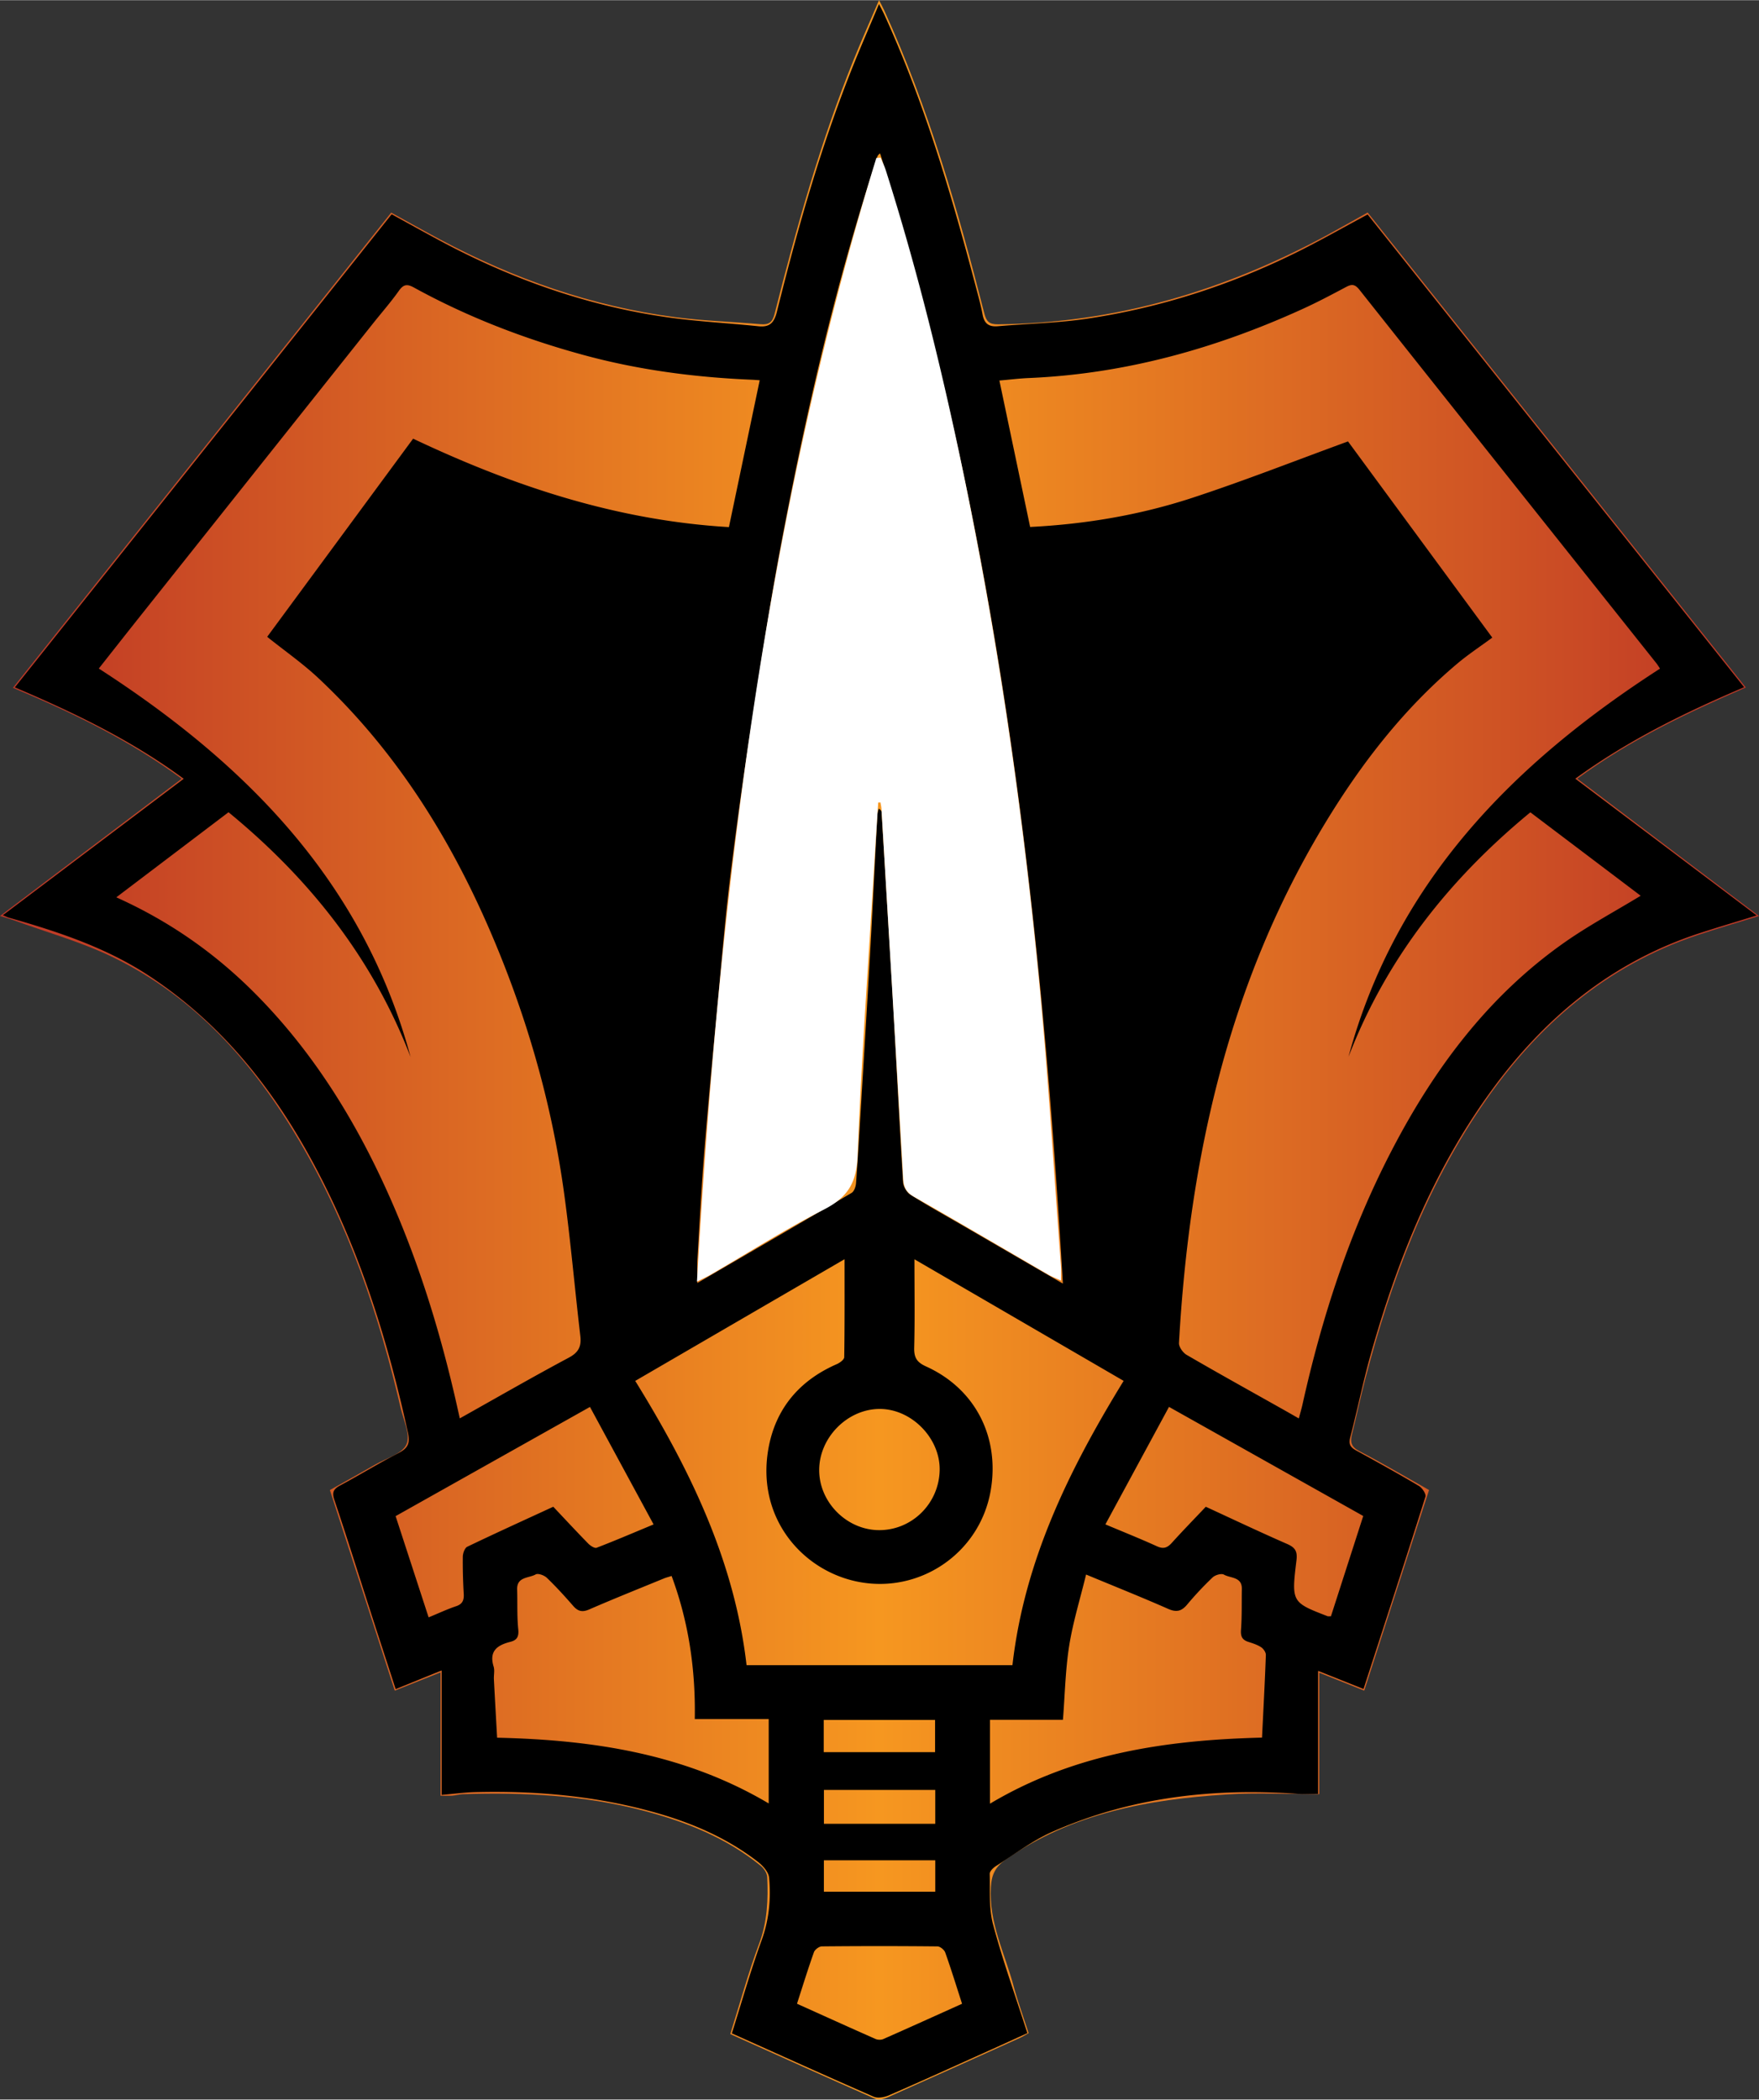 <?xml version="1.0" encoding="utf-8"?><!DOCTYPE svg PUBLIC "-//W3C//DTD SVG 1.1//EN" "http://www.w3.org/Graphics/SVG/1.1/DTD/svg11.dtd"><svg xmlns="http://www.w3.org/2000/svg" width="20.11" height="24" viewBox="0 0 180.653 215.561"><rect x="0" y="0" width="180.653" height="215.561" fill="#333333" stroke="none"/><linearGradient id="axba" gradientUnits="userSpaceOnUse" x1="0" y1="107.781" x2="180.653" y2="107.781"><stop offset="0" stop-color="#be3626"/><stop offset=".5" stop-color="#f69720"/><stop offset="1" stop-color="#be3626"/></linearGradient><path fill-rule="evenodd" clip-rule="evenodd" fill="url(#axba)" d="M45.244 171.702l-4.702 1.874-6.661-20.596c1.55-.869 3.105-1.726 4.644-2.61 1.134-.652 2.78-1.103 3.219-2.082.437-.974-.311-2.504-.606-3.775-2.224-9.573-5.362-18.81-10.365-27.322-4.7-7.998-10.676-14.795-19.159-18.913-3.268-1.586-6.829-2.57-10.257-3.823-.365-.134-.744-.229-1.357-.415l18.659-14.097c-5.334-3.924-11.14-6.752-17.331-9.338l38.849-48.791c1.719.944 3.374 1.877 5.049 2.77 7.574 4.033 15.563 6.847 24.091 7.963 2.918.382 5.875.469 8.81.726.866.076 1.211-.215 1.434-1.093 2.24-8.847 4.698-17.63 8.128-26.107.8-1.978 1.672-3.926 2.59-6.072.225.44.386.728.522 1.027 4.563 10 7.581 20.515 10.289 31.128.216.847.517 1.135 1.41 1.127 12.092-.11 23.293-3.47 33.856-9.193 1.33-.721 2.645-1.472 4.106-2.287 12.9 16.197 25.803 32.4 38.839 48.772-6.069 2.624-11.914 5.401-17.311 9.363l18.662 14.102c-2.271.703-4.318 1.294-6.338 1.971-9.392 3.149-16.452 9.281-21.979 17.327-5.892 8.576-9.474 18.156-12.091 28.144-.503 1.92-.917 3.862-1.395 5.789-.194.783-.077 1.275.746 1.705 2.397 1.252 4.73 2.628 7.173 4.003l-6.656 20.598-4.616-1.84v12.468c-3.365 0-6.442-.161-9.497.031-8.059.508-15.883 1.911-22.706 6.688-1.019.714-1.448 1.479-1.529 2.813-.223 3.655 1.43 6.809 2.331 10.159.432 1.606 1.008 3.175 1.548 4.849-.303.167-.59.353-.898.491-4.534 2.047-9.066 4.095-13.612 6.114-.365.162-.896.293-1.224.148-4.951-2.177-9.88-4.402-14.908-6.659.989-3.142 1.839-6.277 2.975-9.307.841-2.245.916-4.505.82-6.812-.017-.396-.333-.881-.656-1.146-3.558-2.902-7.723-4.542-12.108-5.686-6.077-1.583-12.275-1.878-18.516-1.676-.357.012-.71.117-1.068.147-.312.025-.627.005-1.203.005l-.001-12.662z"/><path fill-rule="evenodd" clip-rule="evenodd" d="M161.79 79.938l18.622 14.045c-2.074.641-3.927 1.189-5.764 1.785-9.129 2.958-16.114 8.761-21.653 16.436-5.884 8.15-9.547 17.33-12.242 26.933-.782 2.788-1.352 5.635-2.082 8.438-.181.695.015 1.016.591 1.331 2.167 1.188 4.329 2.386 6.454 3.646.342.203.767.831.678 1.112-2.065 6.551-4.197 13.08-6.357 19.742l-4.665-1.86v12.635c-.838 0-1.459.039-2.074-.006-8.707-.628-17.185.346-25.223 3.896-2.055.908-3.89 2.317-5.806 3.528-.275.175-.631.533-.624.797.049 1.741-.093 3.556.35 5.205.996 3.71 2.295 7.338 3.518 11.143-1.38.628-2.733 1.249-4.092 1.861-3.371 1.519-6.737 3.05-10.128 4.526-.463.202-1.14.327-1.565.141-4.842-2.116-9.655-4.3-14.565-6.506 1.016-3.216 1.917-6.42 3.052-9.539.773-2.125.972-4.269.773-6.452-.053-.58-.645-1.23-1.16-1.629-3.098-2.396-6.629-3.939-10.372-5.006-6.105-1.74-12.354-2.306-18.679-2.144-1.062.027-2.121.173-3.416.283v-12.777l-4.725 1.918c-.889-2.738-1.761-5.409-2.624-8.083-1.219-3.78-2.401-7.573-3.67-11.337-.269-.796-.087-1.125.601-1.494 2.002-1.072 3.94-2.267 5.957-3.308.958-.495 1.246-.966.996-2.109-1.997-9.121-4.726-17.989-9.005-26.316-4.24-8.253-9.743-15.45-17.622-20.62-4.427-2.905-9.365-4.526-14.392-5.955-.111-.031-.214-.088-.581-.242l18.57-14.008c-5.347-3.942-11.179-6.76-17.344-9.387l38.701-48.578c1.656.908 3.278 1.812 4.914 2.69 7.31 3.927 15.029 6.676 23.253 7.867 3.148.456 6.339.61 9.506.941 1.181.123 1.619-.381 1.899-1.508 2.086-8.398 4.444-16.718 7.636-24.776.875-2.21 1.833-4.388 2.845-6.8.239.474.396.76.532 1.056 4.069 8.921 6.849 18.278 9.348 27.729.273 1.034.564 2.067.762 3.116.173.918.644 1.259 1.561 1.18 3.057-.265 6.142-.323 9.17-.773 7.437-1.106 14.537-3.383 21.287-6.696 2.529-1.241 4.978-2.644 7.523-4.005l38.668 48.542c-6.107 2.605-11.919 5.447-17.337 9.392zM47.219 145.622c3.828-2.145 7.48-4.25 11.197-6.235 1.019-.544 1.31-1.166 1.183-2.245-.577-4.896-.998-9.812-1.672-14.693-1.153-8.354-3.365-16.45-6.507-24.273-4.324-10.769-10.18-20.564-18.722-28.566-1.618-1.516-3.456-2.796-5.259-4.239l14.989-20.347c10.337 4.9 20.962 8.404 32.434 9.08l3.162-15.078c-.31-.021-.545-.042-.781-.052-5.853-.246-11.627-.994-17.294-2.537-6.081-1.655-11.921-3.901-17.447-6.937-.713-.391-1.079-.307-1.546.353-.806 1.139-1.732 2.192-2.603 3.286-7.957 9.999-15.913 19.997-23.868 29.998-1.452 1.825-2.893 3.659-4.339 5.49 15.188 9.803 27.183 21.978 32.02 39.882-3.879-10.097-10.342-18.273-18.696-25.127l-11.526 8.737c5.561 2.5 10.259 5.833 14.365 9.985 6.31 6.383 10.816 13.948 14.307 22.156 2.908 6.84 4.997 13.941 6.603 21.362zM157.172 83.39c-8.327 6.852-14.792 15.019-18.679 25.105 4.853-17.926 16.883-30.116 31.996-39.86-.144-.213-.243-.386-.366-.54-10.17-12.778-20.347-25.551-30.495-38.347-.457-.577-.779-.619-1.372-.304-1.478.786-2.959 1.572-4.482 2.265-8.931 4.065-18.236 6.666-28.09 7.088-1.018.044-2.03.17-3.044.258l3.157 15.035c5.783-.292 11.336-1.244 16.699-3.005 5.331-1.751 10.562-3.812 15.948-5.778l14.817 20.144c-1.242.918-2.474 1.727-3.593 2.67-5.494 4.629-9.836 10.228-13.546 16.336-9.966 16.407-13.97 34.503-15.039 53.415-.022.401.403 1.004.787 1.227 3.268 1.899 6.575 3.731 9.869 5.585.54.304 1.077.613 1.655.943.152-.579.277-.997.372-1.422 2.014-9.056 4.871-17.823 9.153-26.072 4.354-8.389 9.895-15.846 17.715-21.351 2.486-1.75 5.188-3.194 7.868-4.825-3.719-2.814-7.497-5.669-11.33-8.567zm-48.012 48.393c-2.315-39.532-6.927-78.369-18.773-116.047a.724.724 0 00-.319.43c-4.234 12.902-7.273 26.105-9.798 39.428-1.208 6.374-2.176 12.795-3.164 19.208a496.365 496.365 0 00-2.121 15.307c-.506 4.139-.848 8.299-1.238 12.452-.487 5.188-.986 10.375-1.408 15.567-.3 3.693-.491 7.396-.712 11.096-.046.767-.007 1.538-.007 2.497 5.419-3.155 10.642-6.185 15.841-9.253.261-.154.428-.644.454-.991.188-2.504.332-5.011.483-7.517.325-5.372.66-10.743.963-16.116.267-4.737.494-9.477.745-14.215.011-.205.091-.406.139-.609.24.133.292.26.3.391.166 2.705.327 5.411.489 8.117.238 3.979.49 7.958.714 11.938.334 5.972.632 11.944 1 17.913.028.45.383 1.039.765 1.282 1.677 1.064 3.418 2.026 5.137 3.024l10.51 6.098zm-43.921 9.989c5.663 9.158 10.205 18.531 11.434 29.188h27.307c1.223-10.723 5.822-20.076 11.42-29.191l-21.485-12.485c0 3.229.049 6.147-.026 9.063-.026 1.013.25 1.502 1.211 1.937 5.107 2.311 7.594 7.308 6.642 12.767-1.129 6.469-7.375 10.636-13.712 9.327-5.724-1.183-10.387-6.639-9.104-13.701.739-4.066 3.182-6.956 7.013-8.625.311-.136.761-.466.765-.712.051-3.264.034-6.528.034-10.062-7.267 4.221-14.328 8.325-21.499 12.494zm13.709 43.387v-8.666h-7.594c.089-5.088-.621-9.947-2.379-14.691-.331.105-.557.16-.77.247-2.568 1.054-5.146 2.084-7.692 3.189-.717.312-1.16.195-1.648-.365-.866-.994-1.757-1.972-2.706-2.884-.267-.257-.897-.486-1.145-.346-.705.4-1.948.218-1.904 1.558.044 1.358-.024 2.726.115 4.072.08.766-.135 1.124-.822 1.296-1.327.332-2.198.944-1.708 2.534.124.402.006.874.029 1.313.103 1.98.217 3.961.33 5.992 9.785.222 19.247 1.629 27.894 6.751zm32.595-23.504c-.627 2.575-1.356 4.919-1.736 7.319-.389 2.456-.434 4.967-.64 7.593h-7.492v8.616c8.701-5.188 18.209-6.54 27.937-6.785.143-2.912.294-5.698.394-8.485.009-.266-.245-.636-.484-.793-.389-.257-.858-.404-1.31-.549-.628-.202-.811-.554-.76-1.238.104-1.393.061-2.795.088-4.193.026-1.271-1.167-1.091-1.841-1.477-.258-.147-.896.037-1.157.285a33.647 33.647 0 00-2.623 2.796c-.574.685-1.1.81-1.944.437-2.682-1.181-5.404-2.269-8.432-3.526zm-70.913-5.998l3.39 10.396c1.06-.436 1.921-.844 2.82-1.144.665-.222.822-.622.788-1.26a53.801 53.801 0 01-.097-3.83c.006-.353.199-.893.463-1.02 2.923-1.404 5.877-2.745 8.828-4.105 1.232 1.305 2.398 2.563 3.599 3.789.216.221.648.5.854.422 1.875-.72 3.722-1.512 5.85-2.396l-6.534-12.064-19.961 11.212zm96.061 10.283l3.316-10.297-19.948-11.202-6.533 12.064c1.967.828 3.652 1.499 5.302 2.252.67.306 1.069.146 1.528-.363 1.122-1.244 2.295-2.443 3.482-3.699 2.792 1.286 5.547 2.595 8.34 3.815.826.361 1.087.741.972 1.681-.527 4.311-.488 4.319 3.204 5.747.035.014.08.002.337.002zm-37.885 39.788c-.588-1.82-1.121-3.555-1.729-5.263-.099-.277-.521-.623-.797-.627-3.958-.04-7.917-.04-11.875-.001-.282.003-.718.33-.815.602-.609 1.71-1.143 3.447-1.737 5.285 2.712 1.223 5.377 2.433 8.056 3.615.23.102.582.112.81.012 2.681-1.181 5.348-2.391 8.087-3.623zm-8.524-48.632c3.369.012 6.14-2.716 6.223-6.127.08-3.307-2.901-6.346-6.199-6.316-3.281.028-6.147 2.922-6.174 6.234-.027 3.324 2.82 6.198 6.15 6.209zm5.772 26.676H84.619v3.479h11.435v-3.479zm-11.456-3.877h11.436v-3.313H84.598v3.313zm11.457 11.101h-11.44v3.231h11.44v-3.231z"/><path fill-rule="evenodd" clip-rule="evenodd" fill="#FFF" d="M90.194 82.385c-.128 2.009-.261 4.018-.382 6.027-.609 10.098-1.342 20.19-1.738 30.296-.109 2.773-1.059 4.243-3.457 5.47-3.98 2.037-7.77 4.446-11.644 6.693-.366.213-.755.387-1.395.711C73.816 92.309 78.495 53.709 90 16.207l.443-.039c.182.443.396.875.541 1.33 3.355 10.565 5.967 21.32 8.188 32.174 3.481 17.015 5.938 34.185 7.587 51.465.918 9.629 1.488 19.291 2.21 28.938.029.396.004.797.004 1.4-.494-.229-.915-.385-1.298-.606-4.599-2.669-9.181-5.369-13.801-8.001-.808-.459-1.068-.98-1.119-1.88-.718-12.655-1.477-25.307-2.228-37.959-.014-.218-.065-.434-.099-.65a9.135 9.135 0 00-.234.006z"/></svg>